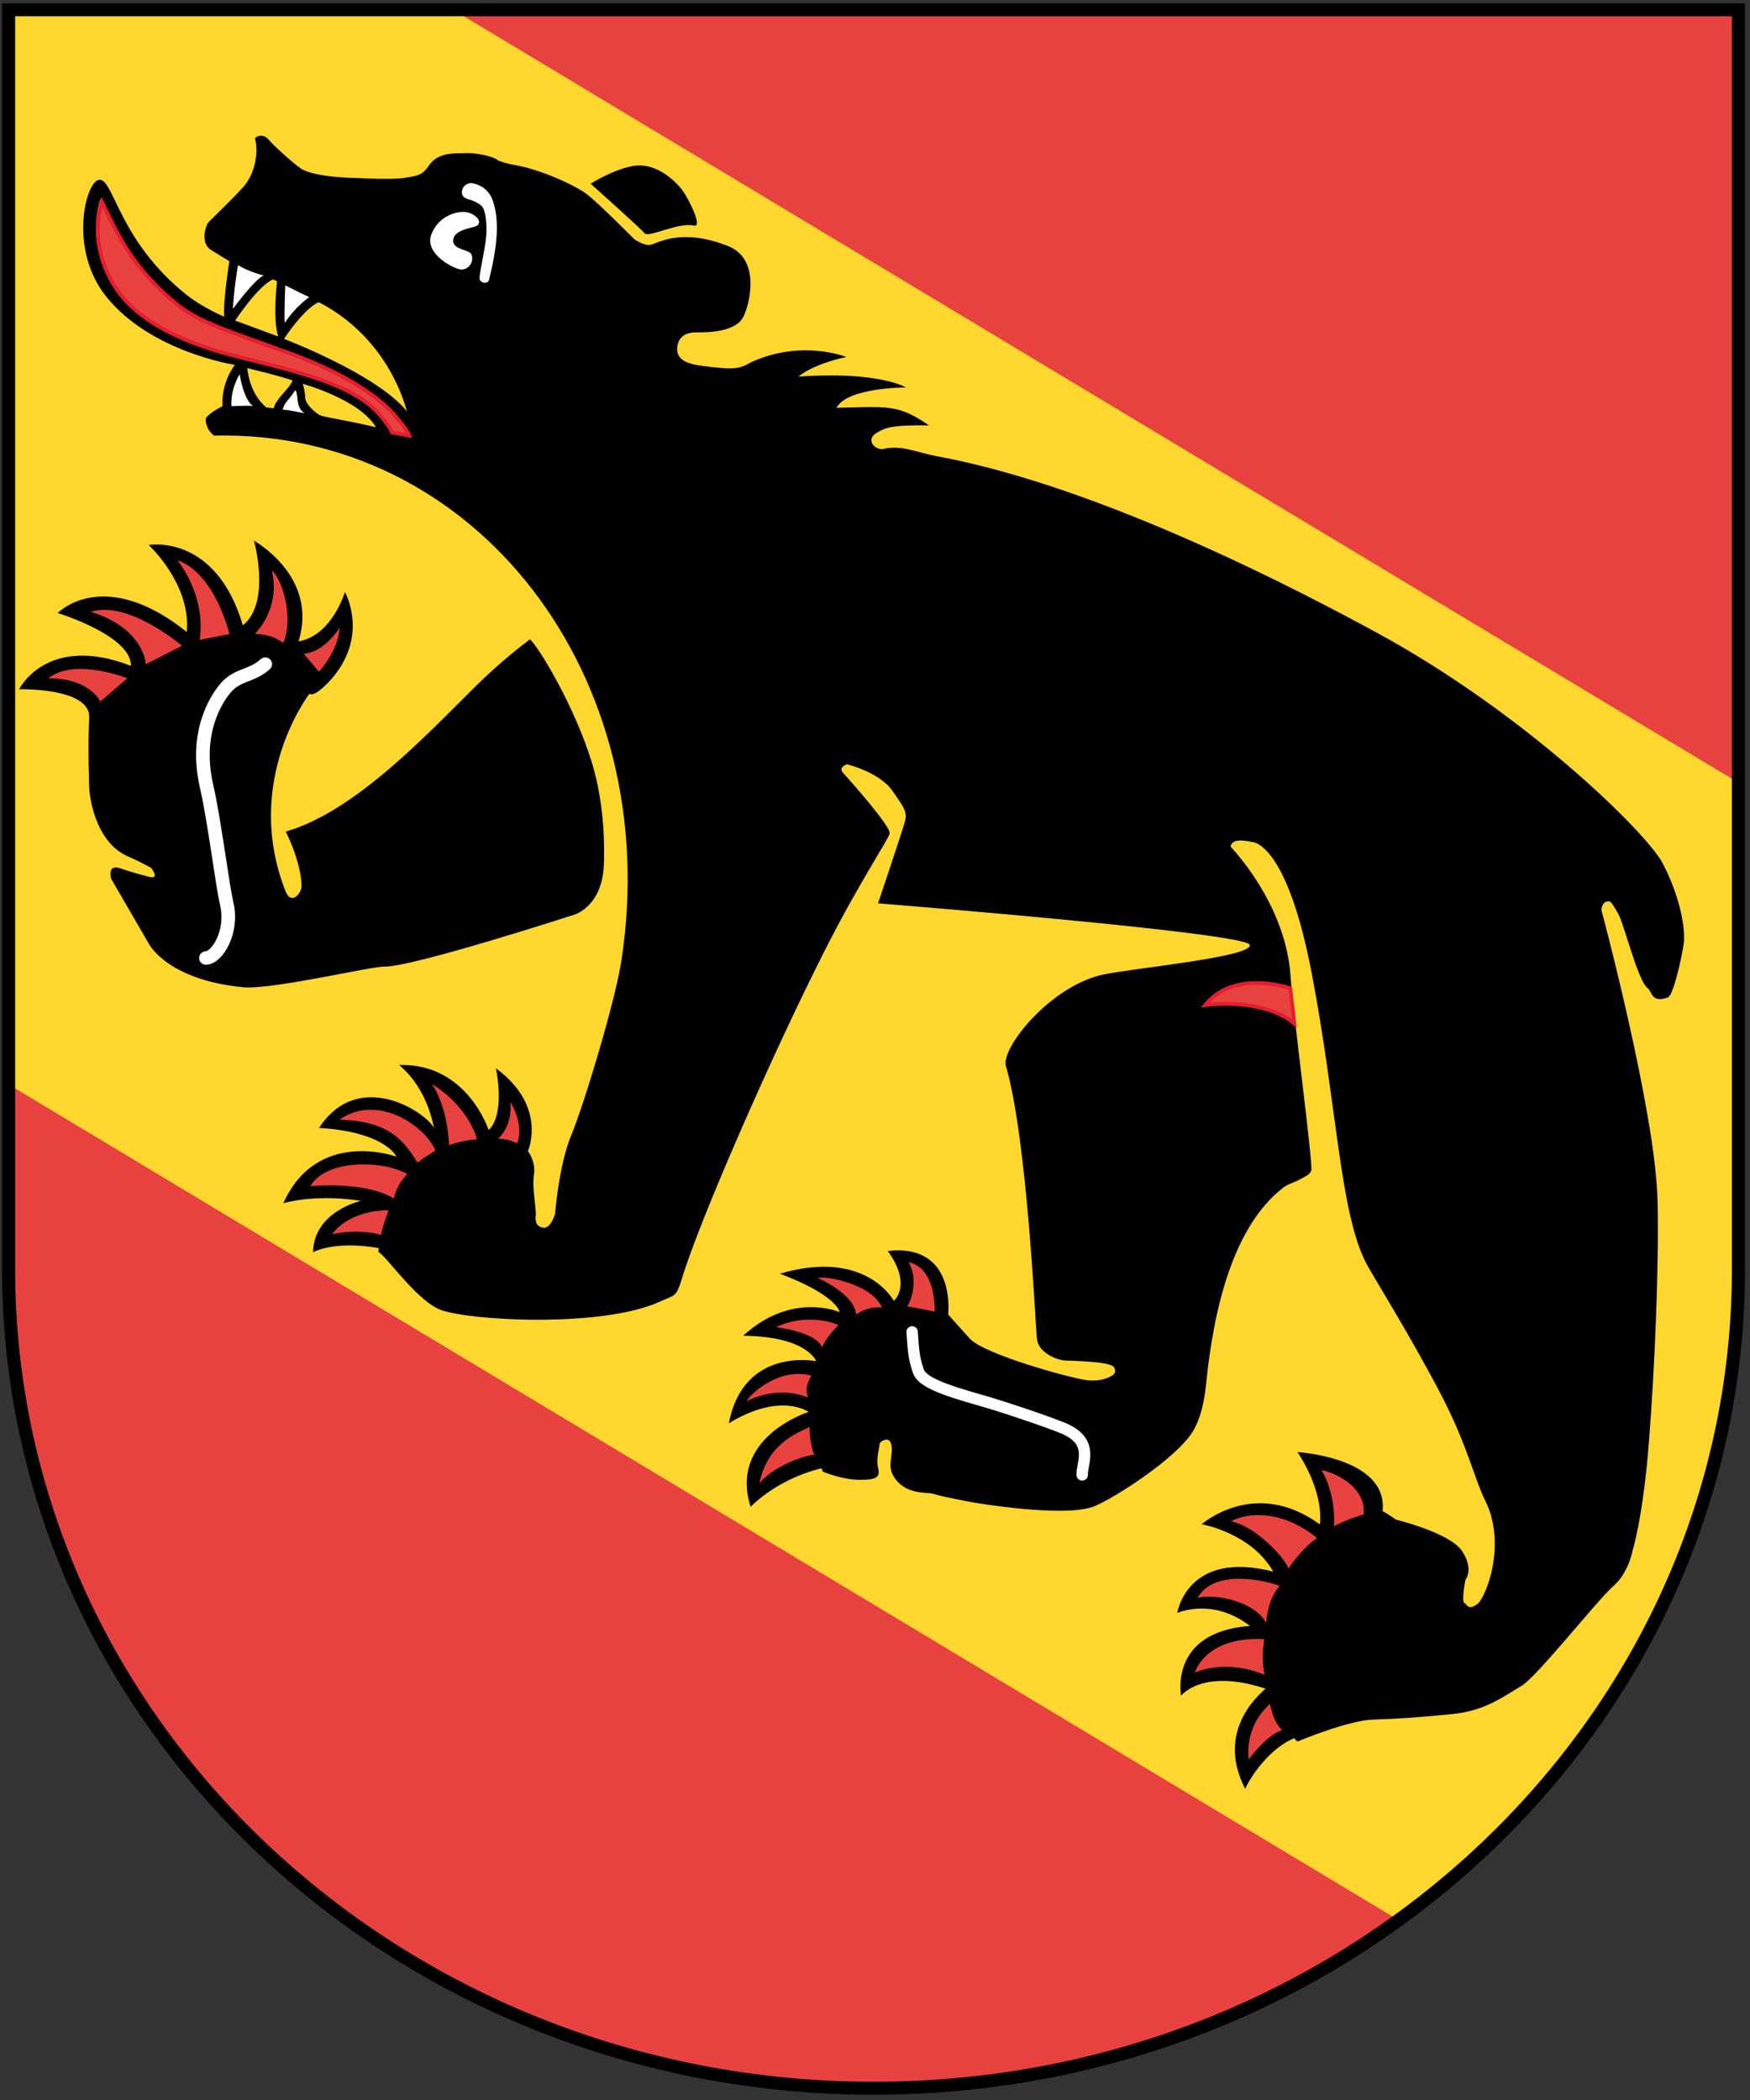 <?xml version="1.0" encoding="UTF-8"?>
<svg xmlns="http://www.w3.org/2000/svg" xmlns:xlink="http://www.w3.org/1999/xlink" width="40pt" height="48pt" viewBox="0 0 40 48" version="1.1">
<rect x="0" y="0" width="40" height="48" fill="#333333" stroke="none"/>
<g id="surface1">
<path style=" stroke:none;fill-rule:nonzero;fill:rgb(100%,84.314%,18.039%);fill-opacity:1;" d="M 19.965 0.148 L 39.801 0.148 L 39.801 29.035 C 39.801 39.418 30.926 47.832 19.977 47.832 C 9.027 47.832 0.148 39.418 0.148 29.035 L 0.148 0.148 Z M 19.965 0.148 "/>
<path style=" stroke:none;fill-rule:nonzero;fill:rgb(0%,0%,0%);fill-opacity:1;" d="M 37.992 19.711 C 37.621 19.027 34.863 16.297 31.426 14.438 C 29.91 13.617 25.223 11.121 21.383 10.422 C 20.969 10.344 20.605 10.164 20.188 10.262 C 20.016 10.301 19.754 10.051 20.055 9.883 C 20.219 9.785 20.387 9.707 21.234 9.723 C 20.512 9.223 20.273 9.301 19.121 9.32 C 19.367 8.855 20.707 8.855 20.707 8.855 C 20.707 8.855 20.09 8.477 18.25 8.609 C 18.621 8.301 19.344 8.16 19.344 8.16 C 19.344 8.16 18.34 7.75 17.184 8.273 C 17.09 8.316 16.98 8.406 16.758 8.418 C 16.531 8.434 15.973 8.355 15.883 8.336 C 15.793 8.312 15.441 8.254 15.48 7.934 C 15.516 7.613 15.797 7.605 15.867 7.598 C 15.934 7.59 16.766 7.652 16.984 7.254 C 17.129 6.984 17.402 5.934 16.652 5.629 C 15.582 5.199 15.039 5.555 14.879 5.594 C 14.719 5.629 14.496 5.465 14.496 5.465 C 14.496 5.465 13.668 4.629 13.402 4.43 C 13.133 4.23 12.359 3.875 11.773 3.773 C 11.645 3.754 11.414 3.691 11.375 3.66 C 11.242 3.551 10.801 3.488 10.645 3.5 C 10.449 3.516 10.023 3.449 9.797 3.793 C 9.648 4.012 9.535 4.02 9.242 4.066 C 8.953 4.113 8.184 4.07 8.184 4.07 C 8.184 4.07 7.191 4.066 6.871 3.848 C 6.719 3.746 6.258 3.336 6.133 3.184 C 6.008 3.035 5.812 3.125 5.832 3.18 C 5.906 3.457 5.848 3.961 5.551 4.285 C 5.211 4.656 4.828 5.008 4.762 5.086 C 4.691 5.168 4.582 5.562 4.82 5.711 C 5.055 5.859 5.242 5.969 5.242 5.969 C 5.242 5.969 5.09 6.945 5.125 7.238 C 4.898 7.145 4.512 6.938 4.277 6.75 C 2.742 5.527 2.613 4.16 2.293 4.109 C 1.977 4.059 1.543 5.664 2.418 6.766 C 3.426 8.043 5.367 8.34 5.367 8.34 C 5.367 8.34 5.051 8.738 5.086 9.285 C 4.75 9.453 4.703 9.566 4.703 9.566 C 4.703 9.566 4.676 9.785 4.891 9.957 C 10.879 9.816 15.203 15.469 14.203 21.961 C 14.059 22.902 13.344 25.258 13.059 25.945 C 12.773 26.629 12.688 27.742 12.688 27.742 C 12.688 27.742 12.594 28.086 12.418 28.062 C 12.25 28.039 12.238 27.902 12.242 27.812 C 12.273 27.684 12.156 27.176 12.203 26.859 C 12.254 26.543 12.066 26.312 12.066 26.312 C 12.066 26.312 12.527 25.297 11.336 24.418 C 11.551 25.57 11.168 25.828 11.168 25.828 C 11.168 25.828 10.672 24.293 9.125 24.344 C 9.793 24.91 9.898 25.727 9.922 25.785 C 9.73 25.414 8.191 24.406 7.293 25.781 C 8.812 25.871 9.062 26.438 9.062 26.438 C 9.062 26.438 7.254 25.773 6.477 27.5 C 7.34 27.277 8.246 27.449 8.246 27.449 C 8.246 27.449 7.172 27.691 7.156 28.621 C 7.75 28.34 8.668 28.531 8.668 28.531 C 8.668 28.531 8.641 28.531 8.652 28.621 C 8.797 28.668 9.465 29.656 10.02 29.918 C 10.574 30.18 13.738 30.371 15.086 29.75 C 15.43 29.594 15.453 29.656 15.582 29.238 C 16 27.859 17.66 24.082 18.828 21.773 C 19.609 20.219 20.332 19.145 20.336 19.047 C 20.34 18.855 19.375 17.781 19.266 17.66 C 19.156 17.535 19.359 17.469 19.359 17.469 C 19.359 17.469 20.09 17.645 20.391 18.066 C 20.691 18.492 20.742 18.57 20.68 18.793 C 20.617 19.02 20.07 20.648 20.07 20.648 C 20.07 20.648 28.512 21.32 28.566 21.598 C 28.625 21.875 25.934 22.125 25.227 22.273 C 24.012 22.527 22.875 23.957 22.992 24.363 C 23.484 26.055 23.664 30.285 23.703 30.609 C 23.742 30.93 24.176 31.09 24.34 31.098 C 24.508 31.105 25.379 31.117 25.461 31.25 C 25.543 31.387 25.418 31.441 25.418 31.441 C 25.418 31.441 25.223 31.582 24.875 31.551 C 24.527 31.52 22.5 30.961 22.168 30.598 C 21.84 30.234 21.672 30.047 21.672 30.047 C 21.672 30.047 21.871 28.414 20.293 28.594 C 20.859 29.383 20.43 29.734 20.43 29.734 C 20.43 29.734 19.797 28.531 17.828 29.113 C 19.156 29.617 19.191 29.992 19.191 29.992 C 19.191 29.992 18.102 29.508 16.988 30.531 C 18.457 30.547 18.656 31.113 18.656 31.113 C 18.656 31.113 16.996 30.773 16.66 32.531 C 17.844 31.809 18.484 32.273 18.484 32.273 C 18.484 32.273 16.652 32.844 17.156 34.441 C 17.875 33.738 18.781 33.562 18.781 33.562 L 18.805 33.637 C 18.805 33.637 19.238 33.82 19.633 33.824 C 20.027 33.828 20.125 33.77 20.07 33.551 C 20.02 33.336 20.102 33.094 20.105 33.012 C 20.113 32.93 20.25 32.906 20.25 32.906 C 20.25 32.906 20.34 32.887 20.371 33.012 C 20.438 33.297 20.223 33.527 20.5 33.848 C 20.777 34.172 21.207 34.098 21.344 34.148 C 21.48 34.199 22.234 34.34 22.234 34.34 C 22.234 34.34 24.352 34.707 25.02 34.426 C 25.496 34.227 26.883 33.336 27.262 32.723 C 27.445 32.422 27.527 32.039 27.57 31.617 C 27.734 30 28.152 28.059 29.332 27.145 C 29.422 27.07 29.613 27.016 29.715 26.957 C 29.828 26.887 29.93 26.863 29.973 26.754 C 30.004 26.496 29.559 23.203 29.496 22.289 C 29.379 20.633 28.129 19.355 28.129 19.355 C 28.129 19.355 28.129 19.25 28.266 19.219 C 28.402 19.191 28.617 19.246 28.617 19.246 C 28.617 19.246 29.402 19.211 29.984 22.254 C 30.566 25.297 30.625 27.734 31.234 28.887 C 31.422 29.234 32.281 30.605 32.973 31.945 C 33.543 33.051 33.711 33.828 33.941 34.285 C 34.453 35.293 33.961 36.535 33.758 36.672 C 33.555 36.809 33.543 36.684 33.473 36.641 C 33.398 36.598 33.496 36.109 33.496 36.109 C 33.496 36.109 33.695 35.875 33.422 35.457 C 33.148 35.035 31.906 34.734 31.906 34.734 C 31.906 34.734 31.723 34.602 31.602 34.539 C 31.73 33.309 29.656 33.191 29.656 33.191 C 29.656 33.191 30.254 34.031 30.168 34.844 C 28.68 33.758 27.469 34.84 27.469 34.84 C 27.469 34.84 28.598 35.035 29.102 35.922 C 27.125 35.418 26.91 36.867 26.91 36.867 C 26.91 36.867 27.715 36.504 28.57 37.164 C 26.711 37.301 26.996 38.758 26.996 38.758 C 26.996 38.758 27.484 38.121 28.926 38.598 C 28.898 38.641 27.742 39.496 28.461 40.887 C 28.629 40.523 29.066 39.941 29.582 39.73 C 29.633 39.793 29.641 39.789 29.66 39.805 C 29.66 39.805 30.809 39.32 31.391 39.305 C 31.98 39.285 32.457 39.254 33.219 39.176 C 33.977 39.098 34.414 38.742 34.77 38.539 C 35.125 38.336 36.52 36.562 36.875 36.254 C 37.23 35.949 37.32 35.426 37.32 35.426 C 37.32 35.426 37.555 34.684 37.688 32.977 C 37.824 31.27 37.922 28.926 37.887 27.43 C 37.836 25.395 36.605 20.805 36.605 20.805 C 36.605 20.805 36.602 20.652 36.711 20.613 C 36.824 20.578 36.82 20.613 36.973 20.859 C 37.125 21.098 37.422 22.402 37.664 22.59 C 37.762 22.664 37.746 22.941 38.125 22.797 C 38.238 22.754 38.414 22.012 38.48 21.605 C 38.547 21.195 38.359 20.395 37.992 19.711 M 6.238 6.387 C 6.281 6.402 6.332 6.43 6.332 6.43 C 6.332 6.43 6.23 7.301 6.359 7.691 C 5.816 7.488 5.375 7.328 5.375 7.328 C 5.375 7.328 5.895 6.535 6.238 6.387 M 6.258 9.328 C 6.238 9.332 6.176 9.32 6.086 9.312 C 5.688 8.984 5.652 8.414 5.652 8.414 C 5.652 8.414 6.539 8.629 6.688 8.699 C 6.617 8.883 6.301 9.117 6.258 9.328 M 7.348 9.504 C 7.238 9.473 6.988 9.246 6.977 9.098 C 6.969 8.898 6.918 8.773 6.918 8.773 C 6.918 8.773 8.215 9.125 8.594 9.766 C 8.066 9.637 7.457 9.539 7.348 9.504 M 6.492 7.746 C 6.492 7.746 6.918 7.078 7.285 6.906 C 8.508 7.539 9.09 8.629 9.301 9.402 C 8.621 8.555 6.492 7.746 6.492 7.746 "/>
<path style=" stroke:none;fill-rule:nonzero;fill:rgb(0%,0%,0%);fill-opacity:1;" d="M 6.531 19.008 C 8.105 18.555 9.73 16.816 10.867 15.691 C 11.516 15.051 11.98 14.719 12.113 14.613 C 12.301 14.77 13.129 16.125 13.531 17.438 C 13.84 18.449 13.816 19.5 13.801 19.801 C 13.75 20.719 13.141 20.902 13.141 20.902 C 13.141 20.902 9.422 22.109 8.785 22.094 C 8.488 22.086 6.219 22.625 5.559 22.566 C 3.824 22.398 3.406 21.578 3.406 21.578 L 2.543 20.09 C 2.543 20.09 2.434 19.742 2.75 19.848 C 3.066 19.953 3.109 19.961 3.395 20.039 C 3.68 20.117 3.453 19.836 3.453 19.836 C 3.453 19.836 3.172 19.68 2.922 19.574 C 2.125 19.227 2.043 18.066 2.043 18.066 C 2.043 18.066 2 17.109 2.039 16.41 C 2.078 15.711 0.438 15.754 0.438 15.754 C 0.438 15.754 1.066 14.473 2.992 15.219 C 3.012 14.531 1.32 14.012 1.32 14.012 C 1.32 14.012 2.359 12.922 4.27 14.445 C 4.367 13.34 3.398 12.457 3.398 12.457 C 3.398 12.457 4.926 12.18 5.551 14.293 C 6.203 13.773 5.805 12.359 5.805 12.359 C 5.805 12.359 7.285 13.172 6.824 14.66 C 7.594 14.527 7.883 13.531 7.883 13.531 C 7.883 13.531 8.473 14.566 7.516 15.586 C 7.152 15.969 7.074 15.855 7.074 15.855 C 7.074 15.855 5.539 17.844 6.523 20.363 C 6.648 20.691 6.859 20.445 6.887 20.301 C 6.914 20.156 6.836 19.617 6.531 19.008 "/>
<path style=" stroke:none;fill-rule:nonzero;fill:rgb(0%,0%,0%);fill-opacity:1;" d="M 13.5 4.199 C 13.5 4.199 14.629 5.207 14.734 5.332 C 14.824 5.441 15.504 5.074 15.859 5.156 C 16.074 5.207 15.742 4.555 15.609 4.363 C 15.473 4.176 15.023 3.703 14.477 3.793 C 14.016 3.871 13.5 4.199 13.5 4.199 "/>
<path style=" stroke:none;fill-rule:nonzero;fill:rgb(90.588%,25.882%,24.706%);fill-opacity:1;" d="M 8.656 9.441 C 8.078 8.754 6.828 8.465 5.387 8.102 C 4.344 7.84 3.211 7.391 2.648 6.594 C 2.355 6.176 2.215 5.719 2.195 5.309 C 2.184 5 2.227 4.734 2.285 4.555 C 2.312 4.609 2.344 4.668 2.367 4.719 C 2.621 5.254 3.035 6.156 4.09 6.969 C 4.59 7.352 5.484 7.617 6.359 7.945 C 7.297 8.266 8.301 8.738 8.91 9.352 C 8.91 9.352 9.297 9.777 9.332 9.918 C 9.246 9.902 9.105 9.871 8.938 9.844 C 8.879 9.691 8.656 9.441 8.656 9.441 "/>
<path style="fill:none;stroke-width:0.888;stroke-linecap:butt;stroke-linejoin:miter;stroke:rgb(89.412%,11.765%,18.039%);stroke-opacity:1;stroke-miterlimit:4;" d="M -87.925 -116.575 C -93.807 -123.636 -106.526 -126.605 -121.192 -130.336 C -131.804 -133.024 -143.331 -137.638 -149.054 -145.823 C -152.035 -150.116 -153.466 -154.81 -153.665 -159.022 C -153.784 -162.192 -153.347 -164.92 -152.751 -166.766 C -152.472 -166.204 -152.154 -165.602 -151.916 -165.081 C -149.332 -159.584 -145.119 -150.316 -134.388 -141.971 C -129.3 -138.039 -120.198 -135.311 -111.295 -131.941 C -101.756 -128.651 -91.542 -123.797 -85.341 -117.498 C -85.341 -117.498 -81.406 -113.125 -81.049 -111.68 C -81.923 -111.841 -83.354 -112.162 -85.063 -112.442 C -85.659 -114.007 -87.925 -116.575 -87.925 -116.575 Z M -87.925 -116.575 " transform="matrix(0.098,0,0,0.097,17.297,20.791)"/>
<path style=" stroke:none;fill-rule:nonzero;fill:rgb(100%,100%,100%);fill-opacity:1;" d="M 5.289 9.285 C 5.438 9.281 5.629 9.266 5.781 9.281 C 5.566 9.133 5.477 8.555 5.477 8.555 C 5.477 8.555 5.266 8.883 5.289 9.285 "/>
<path style=" stroke:none;fill-rule:nonzero;fill:rgb(100%,100%,100%);fill-opacity:1;" d="M 6.461 9.363 C 6.609 9.371 6.715 9.402 6.961 9.445 C 6.742 9.301 6.836 9.031 6.75 8.914 C 6.598 9.16 6.504 9.184 6.461 9.363 "/>
<path style=" stroke:none;fill-rule:nonzero;fill:rgb(100%,100%,100%);fill-opacity:1;" d="M 6.512 7.379 C 6.742 7.02 7.055 6.797 7.07 6.793 C 6.965 6.746 6.52 6.523 6.52 6.523 C 6.52 6.523 6.488 7.348 6.512 7.379 "/>
<path style=" stroke:none;fill-rule:nonzero;fill:rgb(100%,100%,100%);fill-opacity:1;" d="M 5.324 7.059 C 5.324 7.059 5.809 6.398 6.023 6.297 C 5.691 6.203 5.551 6.125 5.441 6.062 C 5.348 6.574 5.324 7.059 5.324 7.059 "/>
<path style=" stroke:none;fill-rule:nonzero;fill:rgb(90.588%,25.882%,24.706%);fill-opacity:1;" d="M 27.578 22.98 C 27.578 22.98 28.891 22.793 29.621 23.406 C 29.609 23.285 29.527 22.598 29.527 22.598 C 29.527 22.598 28.246 22.148 27.578 22.98 "/>
<path style="fill:none;stroke-width:0.888;stroke-linecap:butt;stroke-linejoin:miter;stroke:rgb(89.412%,11.765%,18.039%);stroke-opacity:1;stroke-miterlimit:4;" d="M 104.605 22.483 C 104.605 22.483 117.96 20.557 125.393 26.856 C 125.273 25.612 124.439 18.551 124.439 18.551 C 124.439 18.551 111.402 13.937 104.605 22.483 Z M 104.605 22.483 " transform="matrix(0.098,0,0,0.097,17.297,20.791)"/>
<path style=" stroke:none;fill-rule:nonzero;fill:rgb(100%,100%,100%);fill-opacity:1;" d="M 10.77 4.184 C 10.77 4.184 11.125 4.215 11.254 4.559 C 11.375 4.891 11.434 5.387 11.176 6.402 C 11.152 6.496 10.965 6.477 10.961 6.363 C 10.957 6.246 11.078 5.738 11.109 5.445 C 11.141 5.152 11.102 4.789 11.004 4.703 C 10.922 4.629 10.77 4.57 10.734 4.562 C 10.703 4.555 10.523 4.52 10.562 4.352 C 10.602 4.184 10.77 4.184 10.77 4.184 "/>
<path style=" stroke:none;fill-rule:nonzero;fill:rgb(100%,100%,100%);fill-opacity:1;" d="M 10.852 5.18 C 11.031 5.129 10.953 4.945 10.73 4.867 C 10.512 4.785 10.008 4.914 9.852 5.383 C 9.707 5.812 10.406 6.168 10.551 6.16 C 10.801 6.152 10.863 5.824 10.715 5.758 C 10.57 5.691 10.336 5.664 10.359 5.477 C 10.379 5.285 10.676 5.227 10.852 5.18 "/>
<path style=" stroke:none;fill-rule:nonzero;fill:rgb(90.588%,25.882%,24.706%);fill-opacity:1;" d="M 6.941 14.941 C 6.941 14.941 7.355 14.957 7.766 14.344 C 7.73 14.891 7.289 15.352 7.289 15.352 Z M 6.941 14.941 "/>
<path style=" stroke:none;fill-rule:nonzero;fill:rgb(90.588%,25.882%,24.706%);fill-opacity:1;" d="M 1.105 15.504 C 1.703 15.023 2.91 15.504 2.91 15.504 L 2.293 16.035 C 2.293 16.031 2.047 15.5 1.105 15.504 "/>
<path style=" stroke:none;fill-rule:nonzero;fill:rgb(90.588%,25.882%,24.706%);fill-opacity:1;" d="M 2.074 13.984 C 2.941 13.711 4.16 14.762 4.16 14.762 C 4.16 14.762 3.516 15.09 3.328 15.184 C 3.34 15.113 3.234 14.34 2.074 13.984 "/>
<path style=" stroke:none;fill-rule:nonzero;fill:rgb(90.588%,25.882%,24.706%);fill-opacity:1;" d="M 4.059 12.809 C 4.914 13.098 5.246 14.492 5.246 14.492 L 4.562 14.625 C 4.562 14.625 4.754 13.738 4.059 12.809 "/>
<path style=" stroke:none;fill-rule:nonzero;fill:rgb(90.588%,25.882%,24.706%);fill-opacity:1;" d="M 5.824 14.488 C 6.141 14.16 6.352 13.641 6.215 13.035 C 6.441 13.238 6.723 14.082 6.477 14.695 C 6.375 14.641 6.254 14.508 5.824 14.488 "/>
<path style=" stroke:none;fill-rule:nonzero;fill:rgb(90.588%,25.882%,24.706%);fill-opacity:1;" d="M 11.816 26.137 C 11.699 26.062 11.516 26.031 11.387 26.027 C 11.742 25.691 11.664 25.184 11.664 25.184 C 11.664 25.184 12 25.715 11.816 26.137 "/>
<path style=" stroke:none;fill-rule:nonzero;fill:rgb(90.588%,25.882%,24.706%);fill-opacity:1;" d="M 10.902 26.039 C 10.566 26.07 10.332 26.145 10.266 26.18 C 10.215 25.219 9.871 24.777 9.871 24.777 C 9.871 24.777 10.664 25.227 10.902 26.039 "/>
<path style=" stroke:none;fill-rule:nonzero;fill:rgb(90.588%,25.882%,24.706%);fill-opacity:1;" d="M 9.953 26.297 C 9.781 26.418 9.812 26.371 9.543 26.574 C 9.223 26.059 8.879 25.621 7.758 25.594 C 8.613 24.988 9.703 25.715 9.953 26.297 "/>
<path style=" stroke:none;fill-rule:nonzero;fill:rgb(90.588%,25.882%,24.706%);fill-opacity:1;" d="M 7.098 27.113 C 7.41 26.523 8.684 26.492 9.305 26.832 C 9.117 27.055 9.07 27.152 9 27.395 C 8.434 27.043 7.402 27.082 7.098 27.113 "/>
<path style=" stroke:none;fill-rule:nonzero;fill:rgb(90.588%,25.882%,24.706%);fill-opacity:1;" d="M 7.59 28.211 C 8.012 27.648 8.867 27.648 8.883 27.672 C 8.855 27.711 8.707 28.172 8.707 28.23 C 8.664 28.203 8.195 28.082 7.59 28.211 "/>
<path style=" stroke:none;fill-rule:nonzero;fill:rgb(90.588%,25.882%,24.706%);fill-opacity:1;" d="M 21.367 29.98 C 21.172 29.938 20.914 29.891 20.734 29.859 C 20.805 29.793 21.012 29.25 20.766 28.848 C 20.941 28.891 21.355 29.039 21.367 29.98 "/>
<path style=" stroke:none;fill-rule:nonzero;fill:rgb(90.588%,25.882%,24.706%);fill-opacity:1;" d="M 19.566 30.043 C 19.809 29.895 19.969 29.875 20.156 29.883 C 19.938 29.359 18.879 29.152 18.695 29.211 C 18.812 29.262 19.539 29.613 19.566 30.043 "/>
<path style=" stroke:none;fill-rule:nonzero;fill:rgb(90.588%,25.882%,24.706%);fill-opacity:1;" d="M 17.738 30.336 C 18.445 29.996 19.113 30.254 19.164 30.289 C 19.086 30.363 18.879 30.586 18.789 30.793 C 18.633 30.434 17.738 30.336 17.738 30.336 "/>
<path style=" stroke:none;fill-rule:nonzero;fill:rgb(90.588%,25.882%,24.706%);fill-opacity:1;" d="M 17.066 32.027 C 17.121 31.895 17.793 31.234 18.547 31.445 C 18.43 31.648 18.41 31.77 18.469 31.945 C 17.734 31.648 17.09 32.02 17.066 32.027 "/>
<path style=" stroke:none;fill-rule:nonzero;fill:rgb(90.588%,25.882%,24.706%);fill-opacity:1;" d="M 17.359 33.902 C 17.535 33.02 18.188 32.766 18.504 32.617 C 18.496 32.758 18.547 33.145 18.617 33.254 C 18.531 33.234 17.727 33.457 17.359 33.902 "/>
<path style=" stroke:none;fill-rule:nonzero;fill:rgb(90.588%,25.882%,24.706%);fill-opacity:1;" d="M 31.168 34.617 C 30.941 34.676 30.609 34.816 30.488 34.891 C 30.527 34.355 30.359 33.836 30.203 33.605 C 30.461 33.641 31.234 33.961 31.168 34.617 "/>
<path style=" stroke:none;fill-rule:nonzero;fill:rgb(90.588%,25.882%,24.706%);fill-opacity:1;" d="M 29.453 35.855 C 29.379 35.629 28.723 34.891 28.137 34.773 C 28.59 34.531 29.379 34.559 30.105 35.156 C 29.82 35.344 29.516 35.734 29.453 35.855 "/>
<path style=" stroke:none;fill-rule:nonzero;fill:rgb(90.588%,25.882%,24.706%);fill-opacity:1;" d="M 27.375 36.52 C 27.75 35.852 28.918 36.121 29.25 36.25 C 29.105 36.406 28.977 36.672 28.941 37.094 C 28.656 36.582 27.746 36.426 27.375 36.52 "/>
<path style=" stroke:none;fill-rule:nonzero;fill:rgb(90.588%,25.882%,24.706%);fill-opacity:1;" d="M 27.316 38.23 C 27.293 38.293 27.488 37.395 28.895 37.465 C 28.855 37.805 28.848 37.945 28.902 38.281 C 27.988 37.902 27.316 38.23 27.316 38.23 "/>
<path style=" stroke:none;fill-rule:nonzero;fill:rgb(90.588%,25.882%,24.706%);fill-opacity:1;" d="M 28.543 40.215 C 28.543 40.215 28.414 39.5 29.027 38.945 C 29.09 39.25 29.184 39.426 29.305 39.547 C 28.93 39.668 28.543 40.215 28.543 40.215 "/>
<path style="fill:none;stroke-width:3.176;stroke-linecap:round;stroke-linejoin:round;stroke:rgb(100%,100%,100%);stroke-opacity:1;stroke-miterlimit:4;" d="M -114.634 -57.839 C -117.694 -54.99 -120.993 -55.512 -123.776 -52.342 C -125.763 -50.015 -131.248 -42.111 -128.346 -29.193 C -126.439 -20.767 -124.69 -5.963 -123.577 -1.188 C -122.146 5.271 -125.842 11.329 -128.466 11.409 " transform="matrix(0.098,0,0,0.097,17.297,20.791)"/>
<path style="fill:none;stroke-width:2.664;stroke-linecap:round;stroke-linejoin:round;stroke:rgb(100%,100%,100%);stroke-opacity:1;stroke-miterlimit:4;" d="M 36.242 99.514 C 36.52 103.245 36.52 105.371 37.713 108.822 C 38.587 111.269 43.357 113.115 52.419 115.682 C 57.983 117.287 68.317 120.858 71.537 122.222 C 78.929 125.391 75.79 130.447 75.909 133.215 " transform="matrix(0.098,0,0,0.097,17.297,20.791)"/>
<path style=" stroke:none;fill-rule:nonzero;fill:rgb(90.588%,25.882%,24.706%);fill-opacity:1;" d="M 0.148 29.035 C 0.148 39.418 9.027 47.832 19.977 47.832 C 24.523 47.832 28.711 46.383 32.055 43.941 L 0.148 24.758 Z M 0.148 29.035 "/>
<path style=" stroke:none;fill-rule:nonzero;fill:rgb(90.588%,25.882%,24.706%);fill-opacity:1;" d="M 39.801 0.148 L 10.23 0.148 L 39.801 17.93 Z M 39.801 0.148 "/>
<path style="fill:none;stroke-width:3.048;stroke-linecap:butt;stroke-linejoin:miter;stroke:rgb(0%,0%,0%);stroke-opacity:1;stroke-miterlimit:4;" d="M 27.14 -212.021 L 228.971 -212.021 L 228.971 84.669 C 228.971 191.309 138.668 277.729 27.26 277.729 C -84.149 277.729 -174.492 191.309 -174.492 84.669 L -174.492 -212.021 Z M 27.14 -212.021 " transform="matrix(0.098,0,0,0.097,17.297,20.791)"/>
</g>
</svg>
